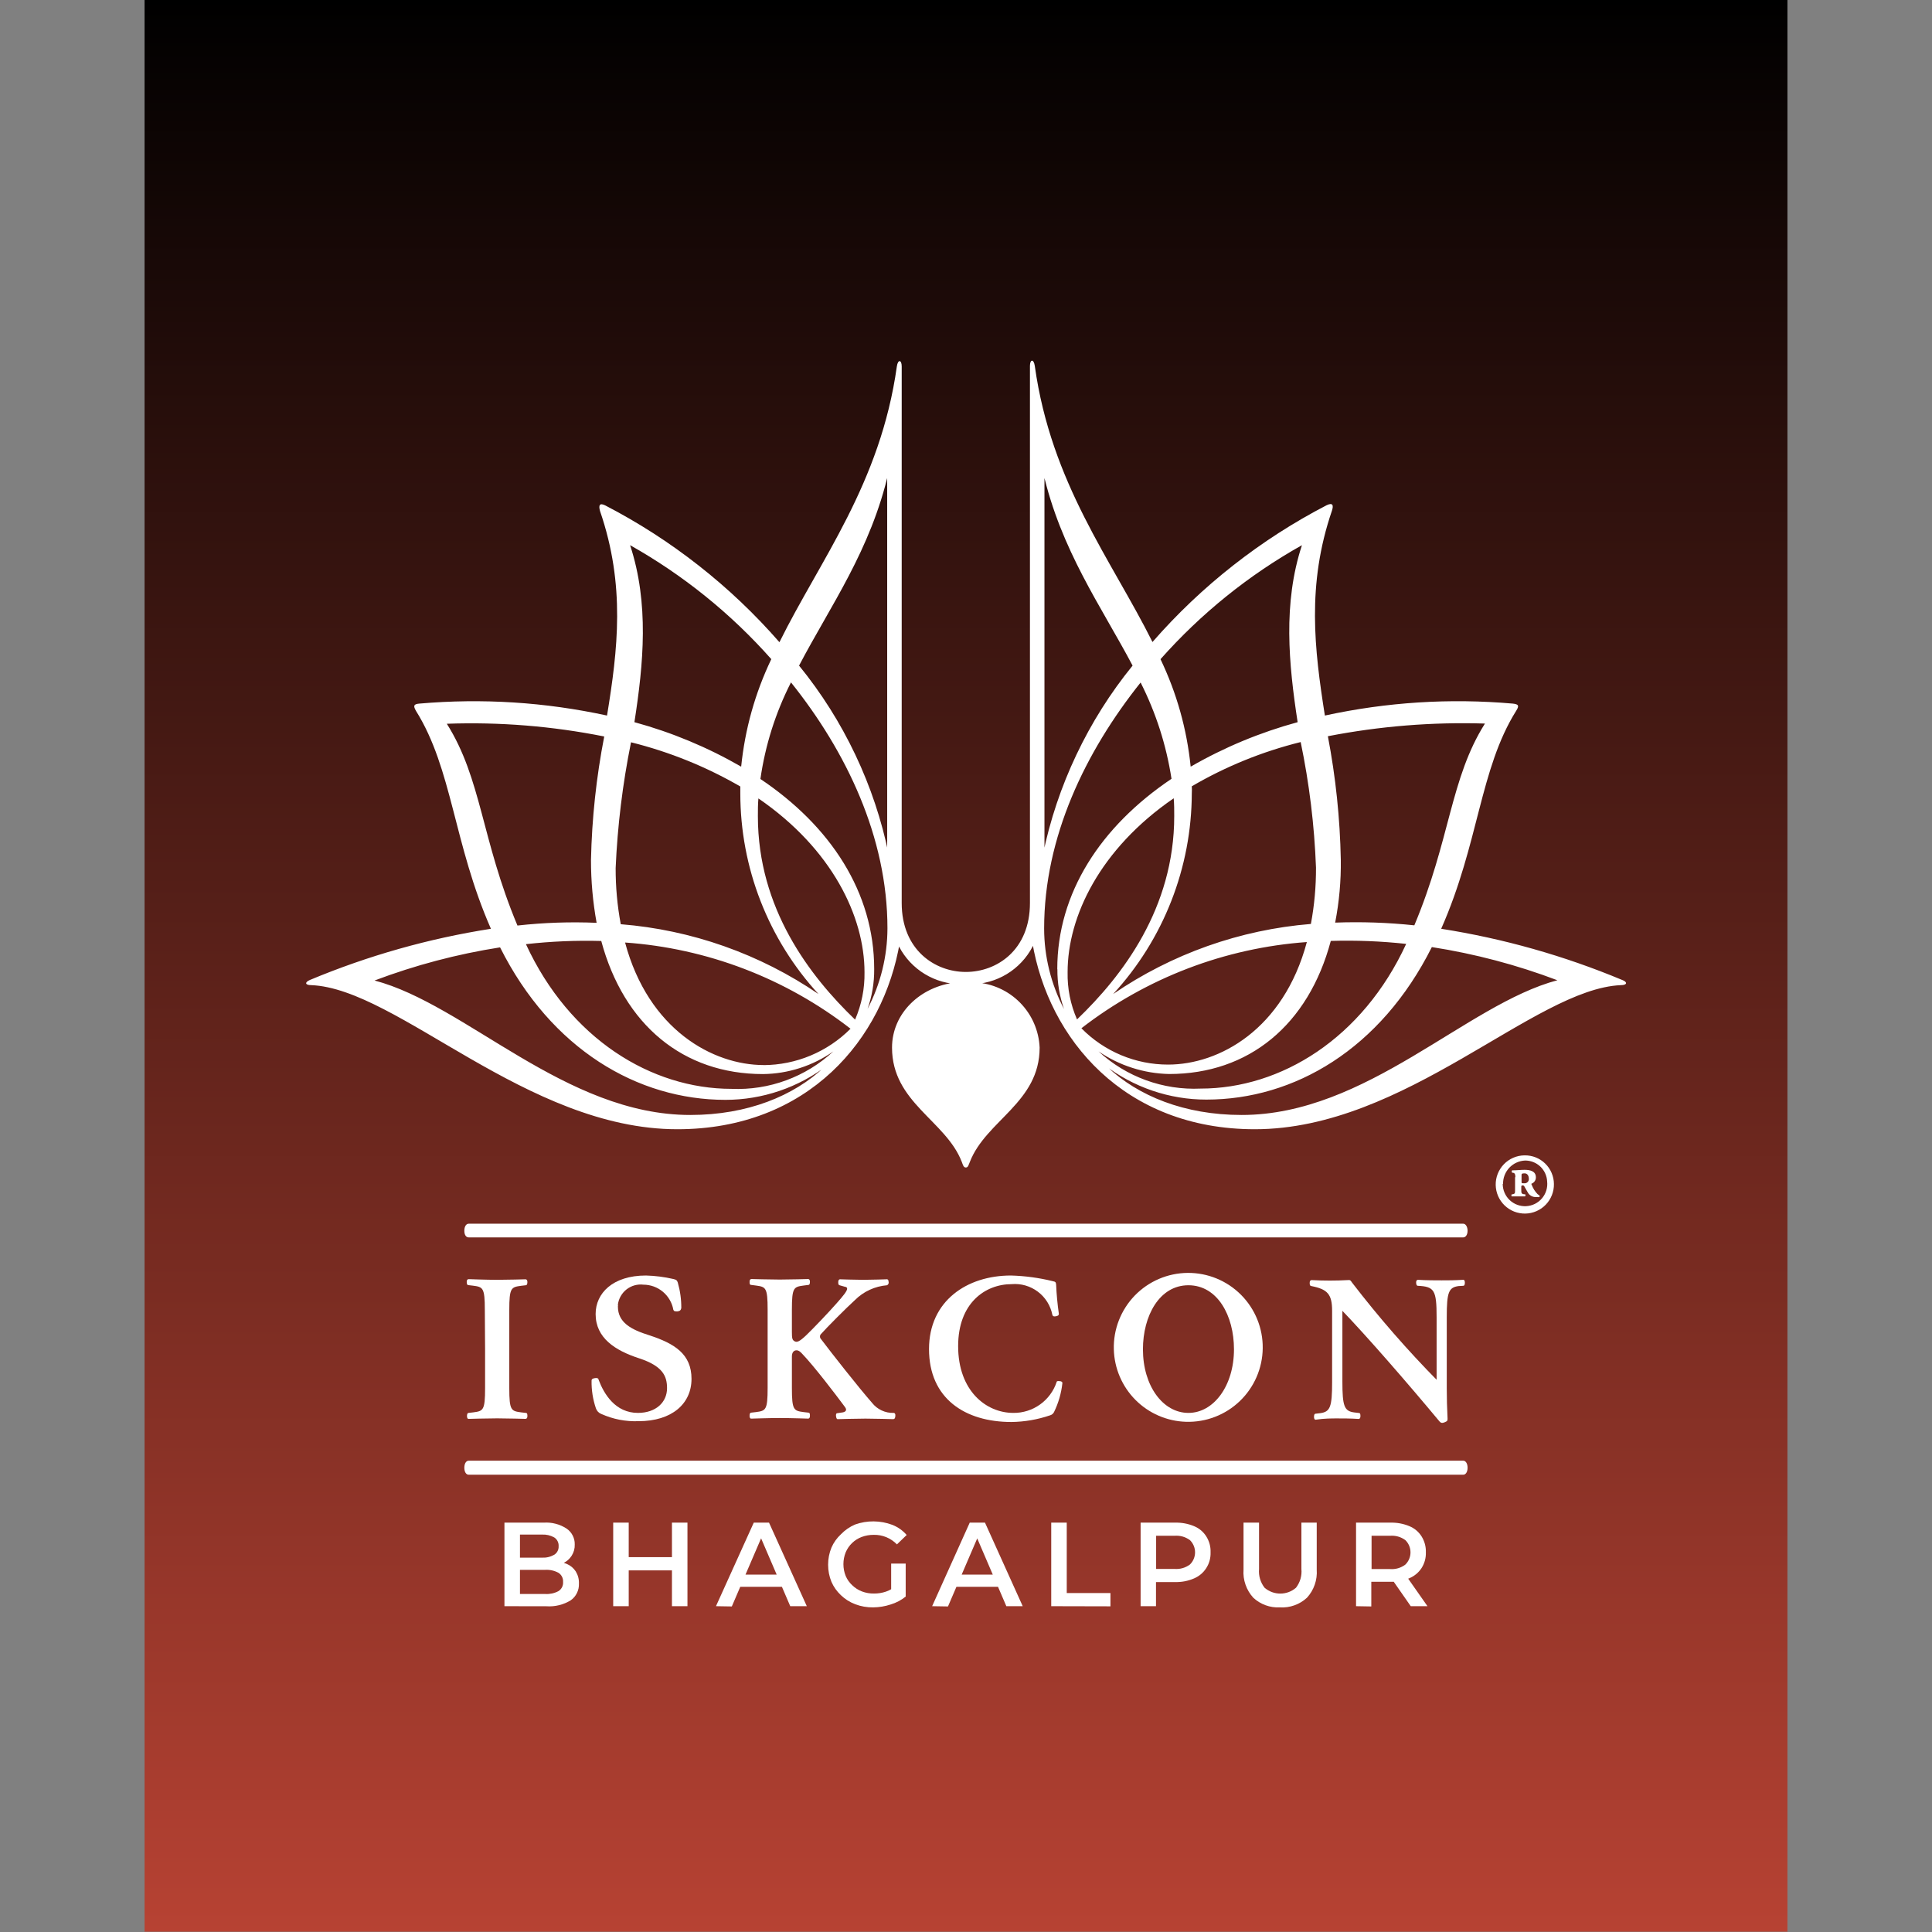 <svg xmlns="http://www.w3.org/2000/svg" xmlns:xlink="http://www.w3.org/1999/xlink" width="800" zoomAndPan="magnify" viewBox="0 0 600 600" height="800" preserveAspectRatio="xMidYMid meet" version="1.0"><rect x="0" y="0" width="600" height="600" fill="#808080" stroke="none"/><defs><clipPath id="f13213174b"><path d="M 44.895 0 L 555.105 0 L 555.105 599.898 L 44.895 599.898 Z M 44.895 0 " clip-rule="nonzero"/></clipPath><linearGradient x1="128" gradientTransform="matrix(1.993, 0, 0, 1.993, 44.895, -0.005)" y1="0.003" x2="128" gradientUnits="userSpaceOnUse" y2="301.003" id="23801fb50d"><stop stop-opacity="1" stop-color="rgb(0%, 0%, 0%)" offset="0"/><stop stop-opacity="1" stop-color="rgb(0.279%, 0.101%, 0.078%)" offset="0.004"/><stop stop-opacity="1" stop-color="rgb(0.56%, 0.201%, 0.156%)" offset="0.008"/><stop stop-opacity="1" stop-color="rgb(0.841%, 0.302%, 0.233%)" offset="0.012"/><stop stop-opacity="1" stop-color="rgb(1.122%, 0.404%, 0.311%)" offset="0.016"/><stop stop-opacity="1" stop-color="rgb(1.402%, 0.505%, 0.389%)" offset="0.02"/><stop stop-opacity="1" stop-color="rgb(1.683%, 0.606%, 0.468%)" offset="0.023"/><stop stop-opacity="1" stop-color="rgb(1.962%, 0.706%, 0.546%)" offset="0.027"/><stop stop-opacity="1" stop-color="rgb(2.243%, 0.809%, 0.624%)" offset="0.031"/><stop stop-opacity="1" stop-color="rgb(2.524%, 0.909%, 0.702%)" offset="0.035"/><stop stop-opacity="1" stop-color="rgb(2.805%, 1.012%, 0.781%)" offset="0.039"/><stop stop-opacity="1" stop-color="rgb(3.084%, 1.112%, 0.859%)" offset="0.043"/><stop stop-opacity="1" stop-color="rgb(3.365%, 1.213%, 0.937%)" offset="0.047"/><stop stop-opacity="1" stop-color="rgb(3.645%, 1.314%, 1.015%)" offset="0.051"/><stop stop-opacity="1" stop-color="rgb(3.926%, 1.416%, 1.093%)" offset="0.055"/><stop stop-opacity="1" stop-color="rgb(4.205%, 1.517%, 1.17%)" offset="0.059"/><stop stop-opacity="1" stop-color="rgb(4.486%, 1.617%, 1.25%)" offset="0.062"/><stop stop-opacity="1" stop-color="rgb(4.767%, 1.718%, 1.328%)" offset="0.066"/><stop stop-opacity="1" stop-color="rgb(5.048%, 1.82%, 1.405%)" offset="0.07"/><stop stop-opacity="1" stop-color="rgb(5.327%, 1.921%, 1.483%)" offset="0.074"/><stop stop-opacity="1" stop-color="rgb(5.608%, 2.022%, 1.561%)" offset="0.078"/><stop stop-opacity="1" stop-color="rgb(5.888%, 2.122%, 1.639%)" offset="0.082"/><stop stop-opacity="1" stop-color="rgb(6.169%, 2.225%, 1.718%)" offset="0.086"/><stop stop-opacity="1" stop-color="rgb(6.45%, 2.325%, 1.796%)" offset="0.09"/><stop stop-opacity="1" stop-color="rgb(6.731%, 2.428%, 1.874%)" offset="0.094"/><stop stop-opacity="1" stop-color="rgb(7.01%, 2.528%, 1.952%)" offset="0.098"/><stop stop-opacity="1" stop-color="rgb(7.291%, 2.629%, 2.031%)" offset="0.102"/><stop stop-opacity="1" stop-color="rgb(7.571%, 2.73%, 2.109%)" offset="0.105"/><stop stop-opacity="1" stop-color="rgb(7.852%, 2.832%, 2.187%)" offset="0.109"/><stop stop-opacity="1" stop-color="rgb(8.131%, 2.933%, 2.264%)" offset="0.113"/><stop stop-opacity="1" stop-color="rgb(8.412%, 3.033%, 2.342%)" offset="0.117"/><stop stop-opacity="1" stop-color="rgb(8.693%, 3.134%, 2.42%)" offset="0.121"/><stop stop-opacity="1" stop-color="rgb(8.974%, 3.236%, 2.499%)" offset="0.125"/><stop stop-opacity="1" stop-color="rgb(9.253%, 3.337%, 2.577%)" offset="0.129"/><stop stop-opacity="1" stop-color="rgb(9.534%, 3.439%, 2.655%)" offset="0.133"/><stop stop-opacity="1" stop-color="rgb(9.814%, 3.54%, 2.733%)" offset="0.137"/><stop stop-opacity="1" stop-color="rgb(10.095%, 3.641%, 2.811%)" offset="0.141"/><stop stop-opacity="1" stop-color="rgb(10.374%, 3.741%, 2.888%)" offset="0.145"/><stop stop-opacity="1" stop-color="rgb(10.655%, 3.844%, 2.968%)" offset="0.148"/><stop stop-opacity="1" stop-color="rgb(10.936%, 3.944%, 3.046%)" offset="0.152"/><stop stop-opacity="1" stop-color="rgb(11.217%, 4.045%, 3.123%)" offset="0.156"/><stop stop-opacity="1" stop-color="rgb(11.497%, 4.146%, 3.201%)" offset="0.16"/><stop stop-opacity="1" stop-color="rgb(11.778%, 4.248%, 3.281%)" offset="0.164"/><stop stop-opacity="1" stop-color="rgb(12.057%, 4.349%, 3.358%)" offset="0.168"/><stop stop-opacity="1" stop-color="rgb(12.338%, 4.451%, 3.436%)" offset="0.172"/><stop stop-opacity="1" stop-color="rgb(12.619%, 4.552%, 3.514%)" offset="0.176"/><stop stop-opacity="1" stop-color="rgb(12.9%, 4.652%, 3.592%)" offset="0.18"/><stop stop-opacity="1" stop-color="rgb(13.179%, 4.753%, 3.67%)" offset="0.184"/><stop stop-opacity="1" stop-color="rgb(13.46%, 4.855%, 3.749%)" offset="0.188"/><stop stop-opacity="1" stop-color="rgb(13.741%, 4.956%, 3.827%)" offset="0.191"/><stop stop-opacity="1" stop-color="rgb(14.021%, 5.057%, 3.905%)" offset="0.195"/><stop stop-opacity="1" stop-color="rgb(14.301%, 5.157%, 3.983%)" offset="0.199"/><stop stop-opacity="1" stop-color="rgb(14.581%, 5.26%, 4.062%)" offset="0.203"/><stop stop-opacity="1" stop-color="rgb(14.862%, 5.36%, 4.14%)" offset="0.207"/><stop stop-opacity="1" stop-color="rgb(15.143%, 5.461%, 4.218%)" offset="0.211"/><stop stop-opacity="1" stop-color="rgb(15.422%, 5.562%, 4.295%)" offset="0.215"/><stop stop-opacity="1" stop-color="rgb(15.703%, 5.664%, 4.373%)" offset="0.219"/><stop stop-opacity="1" stop-color="rgb(15.984%, 5.765%, 4.451%)" offset="0.223"/><stop stop-opacity="1" stop-color="rgb(16.264%, 5.867%, 4.53%)" offset="0.227"/><stop stop-opacity="1" stop-color="rgb(16.544%, 5.968%, 4.608%)" offset="0.23"/><stop stop-opacity="1" stop-color="rgb(16.824%, 6.068%, 4.686%)" offset="0.234"/><stop stop-opacity="1" stop-color="rgb(17.105%, 6.169%, 4.764%)" offset="0.238"/><stop stop-opacity="1" stop-color="rgb(17.386%, 6.271%, 4.842%)" offset="0.242"/><stop stop-opacity="1" stop-color="rgb(17.667%, 6.372%, 4.919%)" offset="0.246"/><stop stop-opacity="1" stop-color="rgb(17.947%, 6.473%, 4.999%)" offset="0.25"/><stop stop-opacity="1" stop-color="rgb(18.227%, 6.573%, 5.077%)" offset="0.254"/><stop stop-opacity="1" stop-color="rgb(18.507%, 6.676%, 5.154%)" offset="0.258"/><stop stop-opacity="1" stop-color="rgb(18.788%, 6.776%, 5.232%)" offset="0.262"/><stop stop-opacity="1" stop-color="rgb(19.069%, 6.879%, 5.312%)" offset="0.266"/><stop stop-opacity="1" stop-color="rgb(19.348%, 6.979%, 5.389%)" offset="0.27"/><stop stop-opacity="1" stop-color="rgb(19.629%, 7.08%, 5.467%)" offset="0.273"/><stop stop-opacity="1" stop-color="rgb(19.91%, 7.181%, 5.545%)" offset="0.277"/><stop stop-opacity="1" stop-color="rgb(20.19%, 7.283%, 5.623%)" offset="0.281"/><stop stop-opacity="1" stop-color="rgb(20.47%, 7.384%, 5.701%)" offset="0.285"/><stop stop-opacity="1" stop-color="rgb(20.75%, 7.484%, 5.78%)" offset="0.289"/><stop stop-opacity="1" stop-color="rgb(21.031%, 7.585%, 5.858%)" offset="0.293"/><stop stop-opacity="1" stop-color="rgb(21.312%, 7.687%, 5.936%)" offset="0.297"/><stop stop-opacity="1" stop-color="rgb(21.591%, 7.788%, 6.013%)" offset="0.301"/><stop stop-opacity="1" stop-color="rgb(21.872%, 7.889%, 6.093%)" offset="0.305"/><stop stop-opacity="1" stop-color="rgb(22.153%, 7.99%, 6.171%)" offset="0.309"/><stop stop-opacity="1" stop-color="rgb(22.433%, 8.092%, 6.248%)" offset="0.312"/><stop stop-opacity="1" stop-color="rgb(22.714%, 8.192%, 6.326%)" offset="0.316"/><stop stop-opacity="1" stop-color="rgb(22.995%, 8.295%, 6.404%)" offset="0.32"/><stop stop-opacity="1" stop-color="rgb(23.274%, 8.395%, 6.482%)" offset="0.324"/><stop stop-opacity="1" stop-color="rgb(23.555%, 8.496%, 6.561%)" offset="0.328"/><stop stop-opacity="1" stop-color="rgb(23.836%, 8.597%, 6.639%)" offset="0.332"/><stop stop-opacity="1" stop-color="rgb(24.117%, 8.699%, 6.717%)" offset="0.336"/><stop stop-opacity="1" stop-color="rgb(24.396%, 8.8%, 6.795%)" offset="0.34"/><stop stop-opacity="1" stop-color="rgb(24.677%, 8.9%, 6.873%)" offset="0.344"/><stop stop-opacity="1" stop-color="rgb(24.957%, 9.001%, 6.95%)" offset="0.348"/><stop stop-opacity="1" stop-color="rgb(25.238%, 9.103%, 7.03%)" offset="0.352"/><stop stop-opacity="1" stop-color="rgb(25.517%, 9.204%, 7.108%)" offset="0.355"/><stop stop-opacity="1" stop-color="rgb(25.798%, 9.306%, 7.185%)" offset="0.359"/><stop stop-opacity="1" stop-color="rgb(26.079%, 9.407%, 7.263%)" offset="0.363"/><stop stop-opacity="1" stop-color="rgb(26.36%, 9.508%, 7.343%)" offset="0.367"/><stop stop-opacity="1" stop-color="rgb(26.639%, 9.608%, 7.42%)" offset="0.371"/><stop stop-opacity="1" stop-color="rgb(26.92%, 9.711%, 7.498%)" offset="0.375"/><stop stop-opacity="1" stop-color="rgb(27.2%, 9.811%, 7.576%)" offset="0.379"/><stop stop-opacity="1" stop-color="rgb(27.481%, 9.912%, 7.654%)" offset="0.383"/><stop stop-opacity="1" stop-color="rgb(27.762%, 10.013%, 7.732%)" offset="0.387"/><stop stop-opacity="1" stop-color="rgb(28.043%, 10.115%, 7.811%)" offset="0.391"/><stop stop-opacity="1" stop-color="rgb(28.322%, 10.216%, 7.889%)" offset="0.395"/><stop stop-opacity="1" stop-color="rgb(28.603%, 10.316%, 7.967%)" offset="0.398"/><stop stop-opacity="1" stop-color="rgb(28.883%, 10.417%, 8.044%)" offset="0.402"/><stop stop-opacity="1" stop-color="rgb(29.164%, 10.519%, 8.122%)" offset="0.406"/><stop stop-opacity="1" stop-color="rgb(29.443%, 10.62%, 8.2%)" offset="0.41"/><stop stop-opacity="1" stop-color="rgb(29.724%, 10.722%, 8.279%)" offset="0.414"/><stop stop-opacity="1" stop-color="rgb(30.005%, 10.823%, 8.357%)" offset="0.418"/><stop stop-opacity="1" stop-color="rgb(30.286%, 10.924%, 8.435%)" offset="0.422"/><stop stop-opacity="1" stop-color="rgb(30.565%, 11.024%, 8.513%)" offset="0.426"/><stop stop-opacity="1" stop-color="rgb(30.846%, 11.127%, 8.592%)" offset="0.43"/><stop stop-opacity="1" stop-color="rgb(31.126%, 11.227%, 8.67%)" offset="0.434"/><stop stop-opacity="1" stop-color="rgb(31.407%, 11.328%, 8.748%)" offset="0.438"/><stop stop-opacity="1" stop-color="rgb(31.686%, 11.429%, 8.826%)" offset="0.441"/><stop stop-opacity="1" stop-color="rgb(31.967%, 11.531%, 8.904%)" offset="0.445"/><stop stop-opacity="1" stop-color="rgb(32.248%, 11.632%, 8.981%)" offset="0.449"/><stop stop-opacity="1" stop-color="rgb(32.529%, 11.734%, 9.061%)" offset="0.453"/><stop stop-opacity="1" stop-color="rgb(32.808%, 11.835%, 9.138%)" offset="0.457"/><stop stop-opacity="1" stop-color="rgb(33.089%, 11.935%, 9.216%)" offset="0.461"/><stop stop-opacity="1" stop-color="rgb(33.369%, 12.036%, 9.294%)" offset="0.465"/><stop stop-opacity="1" stop-color="rgb(33.65%, 12.138%, 9.373%)" offset="0.469"/><stop stop-opacity="1" stop-color="rgb(33.931%, 12.239%, 9.451%)" offset="0.473"/><stop stop-opacity="1" stop-color="rgb(34.212%, 12.34%, 9.529%)" offset="0.477"/><stop stop-opacity="1" stop-color="rgb(34.491%, 12.44%, 9.607%)" offset="0.48"/><stop stop-opacity="1" stop-color="rgb(34.772%, 12.543%, 9.685%)" offset="0.484"/><stop stop-opacity="1" stop-color="rgb(35.052%, 12.643%, 9.763%)" offset="0.488"/><stop stop-opacity="1" stop-color="rgb(35.333%, 12.746%, 9.842%)" offset="0.492"/><stop stop-opacity="1" stop-color="rgb(35.612%, 12.846%, 9.92%)" offset="0.496"/><stop stop-opacity="1" stop-color="rgb(35.893%, 12.947%, 9.998%)" offset="0.5"/><stop stop-opacity="1" stop-color="rgb(36.174%, 13.048%, 10.075%)" offset="0.504"/><stop stop-opacity="1" stop-color="rgb(36.455%, 13.15%, 10.153%)" offset="0.508"/><stop stop-opacity="1" stop-color="rgb(36.734%, 13.251%, 10.231%)" offset="0.512"/><stop stop-opacity="1" stop-color="rgb(37.015%, 13.351%, 10.31%)" offset="0.516"/><stop stop-opacity="1" stop-color="rgb(37.296%, 13.452%, 10.388%)" offset="0.52"/><stop stop-opacity="1" stop-color="rgb(37.576%, 13.554%, 10.466%)" offset="0.523"/><stop stop-opacity="1" stop-color="rgb(37.856%, 13.655%, 10.544%)" offset="0.527"/><stop stop-opacity="1" stop-color="rgb(38.136%, 13.756%, 10.623%)" offset="0.531"/><stop stop-opacity="1" stop-color="rgb(38.417%, 13.857%, 10.701%)" offset="0.535"/><stop stop-opacity="1" stop-color="rgb(38.698%, 13.959%, 10.779%)" offset="0.539"/><stop stop-opacity="1" stop-color="rgb(38.979%, 14.059%, 10.857%)" offset="0.543"/><stop stop-opacity="1" stop-color="rgb(39.259%, 14.162%, 10.934%)" offset="0.547"/><stop stop-opacity="1" stop-color="rgb(39.539%, 14.262%, 11.012%)" offset="0.551"/><stop stop-opacity="1" stop-color="rgb(39.819%, 14.363%, 11.092%)" offset="0.555"/><stop stop-opacity="1" stop-color="rgb(40.1%, 14.464%, 11.169%)" offset="0.559"/><stop stop-opacity="1" stop-color="rgb(40.381%, 14.566%, 11.247%)" offset="0.562"/><stop stop-opacity="1" stop-color="rgb(40.66%, 14.667%, 11.325%)" offset="0.566"/><stop stop-opacity="1" stop-color="rgb(40.941%, 14.767%, 11.404%)" offset="0.57"/><stop stop-opacity="1" stop-color="rgb(41.222%, 14.868%, 11.482%)" offset="0.574"/><stop stop-opacity="1" stop-color="rgb(41.502%, 14.97%, 11.56%)" offset="0.578"/><stop stop-opacity="1" stop-color="rgb(41.782%, 15.071%, 11.638%)" offset="0.582"/><stop stop-opacity="1" stop-color="rgb(42.062%, 15.173%, 11.716%)" offset="0.586"/><stop stop-opacity="1" stop-color="rgb(42.343%, 15.274%, 11.794%)" offset="0.59"/><stop stop-opacity="1" stop-color="rgb(42.624%, 15.375%, 11.873%)" offset="0.594"/><stop stop-opacity="1" stop-color="rgb(42.903%, 15.475%, 11.951%)" offset="0.598"/><stop stop-opacity="1" stop-color="rgb(43.184%, 15.578%, 12.029%)" offset="0.602"/><stop stop-opacity="1" stop-color="rgb(43.465%, 15.678%, 12.106%)" offset="0.605"/><stop stop-opacity="1" stop-color="rgb(43.745%, 15.779%, 12.184%)" offset="0.609"/><stop stop-opacity="1" stop-color="rgb(44.026%, 15.88%, 12.262%)" offset="0.613"/><stop stop-opacity="1" stop-color="rgb(44.307%, 15.982%, 12.341%)" offset="0.617"/><stop stop-opacity="1" stop-color="rgb(44.586%, 16.083%, 12.419%)" offset="0.621"/><stop stop-opacity="1" stop-color="rgb(44.867%, 16.183%, 12.497%)" offset="0.625"/><stop stop-opacity="1" stop-color="rgb(45.148%, 16.284%, 12.575%)" offset="0.629"/><stop stop-opacity="1" stop-color="rgb(45.428%, 16.386%, 12.654%)" offset="0.633"/><stop stop-opacity="1" stop-color="rgb(45.708%, 16.487%, 12.732%)" offset="0.637"/><stop stop-opacity="1" stop-color="rgb(45.988%, 16.589%, 12.81%)" offset="0.641"/><stop stop-opacity="1" stop-color="rgb(46.269%, 16.69%, 12.888%)" offset="0.645"/><stop stop-opacity="1" stop-color="rgb(46.55%, 16.791%, 12.965%)" offset="0.648"/><stop stop-opacity="1" stop-color="rgb(46.829%, 16.891%, 13.043%)" offset="0.652"/><stop stop-opacity="1" stop-color="rgb(47.11%, 16.994%, 13.123%)" offset="0.656"/><stop stop-opacity="1" stop-color="rgb(47.391%, 17.094%, 13.2%)" offset="0.66"/><stop stop-opacity="1" stop-color="rgb(47.672%, 17.195%, 13.278%)" offset="0.664"/><stop stop-opacity="1" stop-color="rgb(47.951%, 17.296%, 13.356%)" offset="0.668"/><stop stop-opacity="1" stop-color="rgb(48.232%, 17.398%, 13.434%)" offset="0.672"/><stop stop-opacity="1" stop-color="rgb(48.512%, 17.499%, 13.512%)" offset="0.676"/><stop stop-opacity="1" stop-color="rgb(48.793%, 17.601%, 13.591%)" offset="0.68"/><stop stop-opacity="1" stop-color="rgb(49.074%, 17.702%, 13.669%)" offset="0.684"/><stop stop-opacity="1" stop-color="rgb(49.355%, 17.802%, 13.747%)" offset="0.688"/><stop stop-opacity="1" stop-color="rgb(49.634%, 17.903%, 13.824%)" offset="0.691"/><stop stop-opacity="1" stop-color="rgb(49.915%, 18.005%, 13.904%)" offset="0.695"/><stop stop-opacity="1" stop-color="rgb(50.195%, 18.106%, 13.982%)" offset="0.699"/><stop stop-opacity="1" stop-color="rgb(50.476%, 18.207%, 14.059%)" offset="0.703"/><stop stop-opacity="1" stop-color="rgb(50.755%, 18.307%, 14.137%)" offset="0.707"/><stop stop-opacity="1" stop-color="rgb(51.036%, 18.41%, 14.215%)" offset="0.711"/><stop stop-opacity="1" stop-color="rgb(51.317%, 18.51%, 14.293%)" offset="0.715"/><stop stop-opacity="1" stop-color="rgb(51.598%, 18.611%, 14.372%)" offset="0.719"/><stop stop-opacity="1" stop-color="rgb(51.877%, 18.712%, 14.45%)" offset="0.723"/><stop stop-opacity="1" stop-color="rgb(52.158%, 18.814%, 14.528%)" offset="0.727"/><stop stop-opacity="1" stop-color="rgb(52.438%, 18.915%, 14.606%)" offset="0.73"/><stop stop-opacity="1" stop-color="rgb(52.719%, 19.017%, 14.685%)" offset="0.734"/><stop stop-opacity="1" stop-color="rgb(52.998%, 19.118%, 14.763%)" offset="0.738"/><stop stop-opacity="1" stop-color="rgb(53.279%, 19.218%, 14.841%)" offset="0.742"/><stop stop-opacity="1" stop-color="rgb(53.56%, 19.319%, 14.919%)" offset="0.746"/><stop stop-opacity="1" stop-color="rgb(53.841%, 19.421%, 14.996%)" offset="0.75"/><stop stop-opacity="1" stop-color="rgb(54.12%, 19.522%, 15.074%)" offset="0.754"/><stop stop-opacity="1" stop-color="rgb(54.401%, 19.623%, 15.154%)" offset="0.758"/><stop stop-opacity="1" stop-color="rgb(54.681%, 19.724%, 15.231%)" offset="0.762"/><stop stop-opacity="1" stop-color="rgb(54.962%, 19.826%, 15.309%)" offset="0.766"/><stop stop-opacity="1" stop-color="rgb(55.243%, 19.926%, 15.387%)" offset="0.77"/><stop stop-opacity="1" stop-color="rgb(55.524%, 20.029%, 15.465%)" offset="0.773"/><stop stop-opacity="1" stop-color="rgb(55.803%, 20.129%, 15.543%)" offset="0.777"/><stop stop-opacity="1" stop-color="rgb(56.084%, 20.23%, 15.622%)" offset="0.781"/><stop stop-opacity="1" stop-color="rgb(56.364%, 20.331%, 15.7%)" offset="0.785"/><stop stop-opacity="1" stop-color="rgb(56.645%, 20.433%, 15.778%)" offset="0.789"/><stop stop-opacity="1" stop-color="rgb(56.924%, 20.534%, 15.855%)" offset="0.793"/><stop stop-opacity="1" stop-color="rgb(57.205%, 20.634%, 15.935%)" offset="0.797"/><stop stop-opacity="1" stop-color="rgb(57.486%, 20.735%, 16.013%)" offset="0.801"/><stop stop-opacity="1" stop-color="rgb(57.767%, 20.837%, 16.09%)" offset="0.805"/><stop stop-opacity="1" stop-color="rgb(58.046%, 20.938%, 16.168%)" offset="0.809"/><stop stop-opacity="1" stop-color="rgb(58.327%, 21.039%, 16.246%)" offset="0.812"/><stop stop-opacity="1" stop-color="rgb(58.607%, 21.14%, 16.324%)" offset="0.816"/><stop stop-opacity="1" stop-color="rgb(58.888%, 21.242%, 16.403%)" offset="0.82"/><stop stop-opacity="1" stop-color="rgb(59.167%, 21.342%, 16.481%)" offset="0.824"/><stop stop-opacity="1" stop-color="rgb(59.448%, 21.445%, 16.559%)" offset="0.828"/><stop stop-opacity="1" stop-color="rgb(59.729%, 21.545%, 16.637%)" offset="0.832"/><stop stop-opacity="1" stop-color="rgb(60.01%, 21.646%, 16.716%)" offset="0.836"/><stop stop-opacity="1" stop-color="rgb(60.291%, 21.747%, 16.794%)" offset="0.84"/><stop stop-opacity="1" stop-color="rgb(60.571%, 21.849%, 16.872%)" offset="0.844"/><stop stop-opacity="1" stop-color="rgb(60.851%, 21.95%, 16.949%)" offset="0.848"/><stop stop-opacity="1" stop-color="rgb(61.131%, 22.05%, 17.027%)" offset="0.852"/><stop stop-opacity="1" stop-color="rgb(61.412%, 22.151%, 17.105%)" offset="0.855"/><stop stop-opacity="1" stop-color="rgb(61.693%, 22.253%, 17.184%)" offset="0.859"/><stop stop-opacity="1" stop-color="rgb(61.972%, 22.354%, 17.262%)" offset="0.863"/><stop stop-opacity="1" stop-color="rgb(62.253%, 22.456%, 17.34%)" offset="0.867"/><stop stop-opacity="1" stop-color="rgb(62.534%, 22.557%, 17.418%)" offset="0.871"/><stop stop-opacity="1" stop-color="rgb(62.814%, 22.658%, 17.496%)" offset="0.875"/><stop stop-opacity="1" stop-color="rgb(63.094%, 22.758%, 17.574%)" offset="0.879"/><stop stop-opacity="1" stop-color="rgb(63.374%, 22.861%, 17.653%)" offset="0.883"/><stop stop-opacity="1" stop-color="rgb(63.655%, 22.961%, 17.731%)" offset="0.887"/><stop stop-opacity="1" stop-color="rgb(63.936%, 23.062%, 17.809%)" offset="0.891"/><stop stop-opacity="1" stop-color="rgb(64.215%, 23.163%, 17.886%)" offset="0.895"/><stop stop-opacity="1" stop-color="rgb(64.496%, 23.265%, 17.966%)" offset="0.898"/><stop stop-opacity="1" stop-color="rgb(64.777%, 23.366%, 18.044%)" offset="0.902"/><stop stop-opacity="1" stop-color="rgb(65.057%, 23.468%, 18.121%)" offset="0.906"/><stop stop-opacity="1" stop-color="rgb(65.338%, 23.569%, 18.199%)" offset="0.91"/><stop stop-opacity="1" stop-color="rgb(65.619%, 23.669%, 18.277%)" offset="0.914"/><stop stop-opacity="1" stop-color="rgb(65.898%, 23.77%, 18.355%)" offset="0.918"/><stop stop-opacity="1" stop-color="rgb(66.179%, 23.872%, 18.434%)" offset="0.922"/><stop stop-opacity="1" stop-color="rgb(66.46%, 23.973%, 18.512%)" offset="0.926"/><stop stop-opacity="1" stop-color="rgb(66.74%, 24.074%, 18.59%)" offset="0.93"/><stop stop-opacity="1" stop-color="rgb(67.02%, 24.174%, 18.668%)" offset="0.934"/><stop stop-opacity="1" stop-color="rgb(67.3%, 24.277%, 18.745%)" offset="0.938"/><stop stop-opacity="1" stop-color="rgb(67.581%, 24.377%, 18.823%)" offset="0.941"/><stop stop-opacity="1" stop-color="rgb(67.862%, 24.478%, 18.903%)" offset="0.945"/><stop stop-opacity="1" stop-color="rgb(68.141%, 24.579%, 18.98%)" offset="0.949"/><stop stop-opacity="1" stop-color="rgb(68.422%, 24.681%, 19.058%)" offset="0.953"/><stop stop-opacity="1" stop-color="rgb(68.703%, 24.782%, 19.136%)" offset="0.957"/><stop stop-opacity="1" stop-color="rgb(68.983%, 24.884%, 19.215%)" offset="0.961"/><stop stop-opacity="1" stop-color="rgb(69.263%, 24.985%, 19.293%)" offset="0.965"/><stop stop-opacity="1" stop-color="rgb(69.543%, 25.085%, 19.371%)" offset="0.969"/><stop stop-opacity="1" stop-color="rgb(69.824%, 25.186%, 19.449%)" offset="0.973"/><stop stop-opacity="1" stop-color="rgb(70.105%, 25.288%, 19.527%)" offset="0.977"/><stop stop-opacity="1" stop-color="rgb(70.386%, 25.389%, 19.604%)" offset="0.98"/><stop stop-opacity="1" stop-color="rgb(70.667%, 25.49%, 19.684%)" offset="0.984"/><stop stop-opacity="1" stop-color="rgb(70.946%, 25.591%, 19.762%)" offset="0.988"/><stop stop-opacity="1" stop-color="rgb(71.227%, 25.693%, 19.839%)" offset="0.992"/><stop stop-opacity="1" stop-color="rgb(71.507%, 25.793%, 19.917%)" offset="0.996"/><stop stop-opacity="1" stop-color="rgb(71.788%, 25.896%, 19.997%)" offset="1"/></linearGradient></defs><g clip-path="url(#f13213174b)"><path fill="url(#23801fb50d)" d="M 44.895 0 L 44.895 599.898 L 555.105 599.898 L 555.105 0 Z M 44.895 0 " fill-rule="nonzero"/></g><path fill="#ffffff" d="M 461.164 224.707 C 450.355 241.863 450.457 260.602 439.234 287.371 C 431.059 286.504 422.863 286.223 414.648 286.527 C 415.898 280.086 416.484 273.586 416.398 267.027 C 416.152 254.117 414.812 241.324 412.383 228.641 C 428.496 225.512 444.758 224.199 461.164 224.707 Z M 408.695 269.457 C 408.715 275.336 408.188 281.16 407.109 286.941 C 401.629 287.383 396.199 288.184 390.824 289.332 C 385.445 290.484 380.168 291.977 374.984 293.812 C 369.801 295.652 364.762 297.816 359.859 300.309 C 354.957 302.801 350.238 305.602 345.703 308.707 C 349.578 304.492 353.035 299.957 356.066 295.105 C 359.102 290.25 361.664 285.156 363.75 279.828 C 365.84 274.496 367.418 269.02 368.492 263.395 C 369.562 257.77 370.105 252.098 370.125 246.371 C 370.168 245.645 370.168 244.918 370.125 244.188 C 380.738 237.992 392.012 233.414 403.938 230.453 C 406.613 243.32 408.199 256.324 408.695 269.457 Z M 335.84 319.332 C 340.859 315.445 346.137 311.949 351.672 308.84 C 357.207 305.73 362.938 303.039 368.867 300.773 C 374.797 298.504 380.863 296.684 387.059 295.309 C 393.258 293.934 399.523 293.016 405.855 292.562 C 398.586 319.742 378.59 330.617 362.773 330.617 C 360.266 330.621 357.785 330.375 355.324 329.883 C 352.867 329.387 350.48 328.656 348.168 327.688 C 345.855 326.719 343.664 325.531 341.586 324.125 C 339.512 322.719 337.594 321.121 335.84 319.332 Z M 364.668 253.438 C 364.668 282.059 348.605 303.043 334.48 316.594 C 332.426 311.898 331.453 306.992 331.555 301.871 C 331.555 284.652 341.582 263.648 364.504 247.918 C 364.668 249.75 364.668 251.602 364.668 253.434 Z M 328.383 301.004 C 328.348 305.242 329.035 309.363 330.441 313.359 C 328.422 309.5 326.891 305.453 325.844 301.223 C 324.801 296.992 324.273 292.699 324.266 288.34 C 324.266 259.984 337.074 233.461 354.227 211.961 C 359.004 221.422 362.203 231.391 363.824 241.863 C 341.809 256.668 328.344 277.324 328.344 301.004 Z M 341.172 326.52 C 344.406 328.727 347.887 330.43 351.617 331.625 C 355.344 332.82 359.168 333.461 363.082 333.543 C 387.793 333.543 406.328 318.324 413.289 292.211 C 421.113 291.977 428.918 292.285 436.703 293.137 C 423.152 322.504 397.801 338.07 372.863 338.07 C 369.973 338.203 367.098 338.047 364.234 337.609 C 361.375 337.168 358.582 336.453 355.863 335.461 C 353.145 334.469 350.547 333.223 348.074 331.719 C 345.602 330.211 343.301 328.48 341.172 326.52 Z M 404.328 169.316 C 398.398 187.395 400.211 206.133 402.992 224.277 C 391.328 227.457 380.254 232.062 369.773 238.094 C 368.582 226.426 365.461 215.297 360.406 204.715 C 366.688 197.629 373.512 191.113 380.883 185.172 C 388.258 179.23 396.07 173.945 404.328 169.316 Z M 323.875 146.395 C 329.477 170.898 342.016 188.32 351.734 206.711 C 344.809 215.246 338.988 224.48 334.277 234.414 C 329.566 244.348 326.098 254.695 323.875 265.461 L 324.367 265.461 L 324.367 146.395 Z M 342.941 330.699 C 345.199 332.438 347.582 333.98 350.094 335.328 C 352.605 336.672 355.207 337.805 357.906 338.723 C 360.602 339.641 363.355 340.332 366.168 340.797 C 368.977 341.262 371.809 341.492 374.656 341.488 C 401.922 341.488 428.773 325.84 444.672 294.125 C 458.02 296.211 471.016 299.641 483.652 304.422 C 455.297 311.961 424.43 346.266 385.609 346.266 C 367.797 346.266 353.402 340.316 343.953 331.379 Z M 320.578 292.543 C 325.605 322.668 349.121 350.695 389.688 350.695 C 436.535 350.695 476.445 307.102 503.379 305.945 C 505.441 305.945 505.441 304.938 503.793 304.34 C 485.691 296.789 466.949 291.488 447.574 288.441 C 459.293 261.941 459.539 238.836 470.844 220.777 C 471.852 219.191 471.668 218.715 469.836 218.512 C 450.188 216.801 430.727 218.035 411.453 222.219 C 408.203 201.625 405.77 181.648 413.637 158.625 C 414.215 156.875 413.887 156.031 412.051 156.875 C 401.777 162.199 392.086 168.434 382.984 175.582 C 373.879 182.727 365.523 190.66 357.914 199.379 C 345.125 173.781 326.469 150.184 321.363 113.633 C 321.031 111.367 319.859 111.574 319.859 113.633 L 319.859 280.434 C 319.859 295.074 309.562 301.848 299.945 301.848 C 290.328 301.848 280.031 294.992 280.031 280.434 L 280.031 113.777 C 280.031 111.715 278.859 111.512 278.527 113.777 C 273.422 150.246 254.684 173.926 242.059 199.441 C 234.453 190.719 226.098 182.785 216.992 175.641 C 207.891 168.492 198.199 162.258 187.922 156.938 C 186.172 156.094 185.863 156.938 186.336 158.688 C 194.285 181.793 191.855 201.789 188.52 222.219 C 169.266 218.043 149.828 216.809 130.199 218.512 C 128.449 218.676 128.285 219.191 129.191 220.777 C 140.496 238.836 140.824 261.961 152.461 288.441 C 133.082 291.477 114.34 296.777 96.242 304.34 C 94.637 305.02 94.637 305.945 96.656 305.945 C 123.426 307.02 163.5 350.695 210.348 350.695 C 250.996 350.695 274.43 322.668 279.457 292.543 L 278.613 292.727 C 279.008 293.625 279.465 294.492 279.98 295.328 C 280.496 296.164 281.066 296.961 281.688 297.719 C 282.312 298.477 282.984 299.191 283.703 299.855 C 284.426 300.523 285.188 301.141 285.988 301.707 C 286.793 302.27 287.629 302.777 288.504 303.227 C 289.375 303.68 290.273 304.066 291.199 304.398 C 292.125 304.727 293.066 304.992 294.027 305.191 C 294.988 305.391 295.961 305.527 296.938 305.598 L 296.938 305.102 C 285.902 306.277 277.027 314.637 277.027 325.344 C 277.027 342.418 293.746 347.996 298.688 360.828 C 299.02 361.648 299.184 362.578 299.945 362.578 C 300.707 362.578 300.789 361.734 301.203 360.828 C 306.227 347.934 322.867 342.418 322.867 325.344 C 322.809 324.047 322.637 322.762 322.344 321.496 C 322.051 320.23 321.645 319 321.129 317.809 C 320.609 316.613 319.988 315.48 319.258 314.402 C 318.531 313.324 317.711 312.32 316.801 311.395 C 315.891 310.469 314.898 309.633 313.836 308.887 C 312.77 308.141 311.645 307.5 310.461 306.965 C 309.277 306.426 308.055 306 306.793 305.688 C 305.531 305.375 304.25 305.18 302.953 305.102 L 302.953 305.598 C 303.93 305.527 304.902 305.391 305.863 305.191 C 306.824 304.992 307.766 304.727 308.691 304.398 C 309.617 304.066 310.516 303.68 311.387 303.227 C 312.262 302.777 313.098 302.27 313.902 301.707 C 314.707 301.141 315.469 300.523 316.188 299.855 C 316.906 299.191 317.578 298.477 318.203 297.719 C 318.824 296.961 319.395 296.164 319.91 295.328 C 320.426 294.492 320.883 293.625 321.281 292.727 Z M 187.652 228.703 C 185.188 241.383 183.812 254.176 183.535 267.09 C 183.531 273.641 184.113 280.141 185.285 286.59 C 177.066 286.242 168.871 286.523 160.699 287.434 C 149.477 260.664 149.578 241.926 138.766 224.77 C 155.18 224.184 171.441 225.496 187.551 228.703 Z M 196.016 230.535 C 207.957 233.52 219.254 238.09 229.91 244.25 C 229.91 245.012 229.91 245.672 229.91 246.434 C 229.914 252.148 230.445 257.816 231.5 263.434 C 232.559 269.051 234.125 274.523 236.203 279.848 C 238.281 285.176 240.828 290.262 243.852 295.113 C 246.875 299.965 250.32 304.496 254.188 308.707 C 249.648 305.605 244.93 302.816 240.027 300.328 C 235.125 297.844 230.082 295.688 224.898 293.855 C 219.719 292.027 214.438 290.539 209.062 289.395 C 203.688 288.25 198.262 287.461 192.781 287.023 C 191.707 281.258 191.18 275.445 191.195 269.582 C 191.77 256.465 193.355 243.469 195.953 230.598 Z M 237.199 330.762 C 221.383 330.762 201.391 319.805 194.121 292.707 C 200.453 293.152 206.719 294.059 212.922 295.434 C 219.121 296.805 225.184 298.621 231.117 300.891 C 237.047 303.156 242.777 305.848 248.312 308.965 C 253.844 312.078 259.121 315.582 264.137 319.477 C 262.363 321.258 260.434 322.848 258.352 324.25 C 256.266 325.652 254.062 326.836 251.746 327.809 C 249.43 328.777 247.039 329.512 244.578 330.012 C 242.117 330.512 239.629 330.77 237.117 330.781 Z M 235.531 247.957 C 258.453 263.691 268.48 284.695 268.48 301.93 C 268.559 307.047 267.582 311.957 265.555 316.656 C 251.43 303.086 235.367 282.102 235.367 253.477 C 235.367 251.562 235.367 249.707 235.531 247.957 Z M 236.148 241.945 C 237.664 231.414 240.828 221.406 245.645 211.922 C 262.797 233.336 275.605 259.941 275.605 288.301 C 275.59 292.656 275.062 296.949 274.02 301.18 C 272.973 305.41 271.445 309.457 269.426 313.32 C 270.836 309.32 271.523 305.203 271.488 300.965 C 271.488 277.199 258.02 256.547 236.004 241.82 Z M 227.172 338.152 C 202.234 338.152 176.883 322.586 163.332 293.219 C 171.109 292.344 178.906 292.016 186.727 292.23 C 193.75 318.344 212.242 333.562 236.934 333.562 C 240.848 333.52 244.672 332.895 248.398 331.695 C 252.129 330.496 255.594 328.77 258.801 326.52 C 256.684 328.484 254.391 330.223 251.926 331.734 C 249.461 333.246 246.875 334.5 244.16 335.5 C 241.449 336.5 238.664 337.223 235.809 337.668 C 232.953 338.113 230.078 338.277 227.191 338.152 Z M 239.527 204.715 C 234.48 215.301 231.363 226.426 230.176 238.094 C 219.719 232.066 208.668 227.461 197.023 224.277 C 199.863 206.051 201.617 187.395 195.684 169.312 C 203.93 173.953 211.734 179.238 219.094 185.18 C 226.457 191.121 233.273 197.633 239.547 204.715 Z M 275.523 146.395 L 275.523 265.461 L 276.016 265.461 C 273.809 254.691 270.352 244.336 265.641 234.402 C 260.926 224.465 255.098 215.234 248.156 206.711 C 257.855 188.176 270.414 170.898 276.016 146.395 Z M 256.02 331.359 C 246.57 340.316 232.176 346.266 214.363 346.266 C 175.547 346.266 144.676 311.961 116.32 304.504 C 128.961 299.734 141.953 296.301 155.301 294.211 C 171.199 325.902 198.055 341.57 225.316 341.57 C 228.164 341.566 230.996 341.332 233.805 340.863 C 236.613 340.398 239.367 339.703 242.062 338.789 C 244.758 337.871 247.363 336.738 249.875 335.398 C 252.387 334.055 254.77 332.516 257.031 330.781 Z M 256.02 331.359 " fill-opacity="1" fill-rule="nonzero"/><path fill="#ffffff" d="M 210.367 407.262 C 209.625 407.262 209.297 407.262 209.109 406.75 C 209.012 406.207 208.871 405.68 208.68 405.164 C 208.488 404.648 208.258 404.152 207.98 403.68 C 207.707 403.203 207.391 402.758 207.035 402.336 C 206.684 401.914 206.297 401.531 205.875 401.176 C 205.453 400.824 205.008 400.512 204.531 400.234 C 204.055 399.961 203.559 399.73 203.043 399.539 C 202.527 399.352 202 399.207 201.457 399.113 C 200.918 399.016 200.375 398.965 199.824 398.965 C 199.359 398.91 198.898 398.898 198.434 398.934 C 197.969 398.973 197.512 399.051 197.062 399.176 C 196.613 399.301 196.184 399.469 195.766 399.68 C 195.348 399.891 194.957 400.137 194.59 400.422 C 194.223 400.711 193.887 401.027 193.582 401.383 C 193.277 401.734 193.008 402.113 192.777 402.516 C 192.547 402.922 192.355 403.344 192.207 403.785 C 192.059 404.227 191.957 404.68 191.895 405.141 C 191.945 405.34 191.945 405.539 191.895 405.738 C 191.895 410.742 196.016 412.926 201.617 414.676 C 209.562 417.27 214.754 420.547 214.754 428.227 C 214.754 435.906 208.719 441.363 198.281 441.363 C 194.262 441.504 190.418 440.754 186.746 439.121 C 185.918 438.785 185.355 438.195 185.059 437.348 C 184.113 434.559 183.668 431.688 183.719 428.742 C 183.719 428.227 184.234 428.062 184.812 427.98 C 185.387 427.898 185.82 427.98 185.902 428.492 C 187.57 432.922 191.094 438.789 198.113 438.789 C 203.633 438.789 207.156 435.535 207.156 431.109 C 207.156 427.34 205.816 424.23 198.445 421.82 C 191.07 419.414 184.977 415.543 184.977 408.086 C 184.977 401.66 190.25 396.121 200.629 396.121 C 203.504 396.203 206.348 396.566 209.152 397.215 C 210.16 397.461 210.242 397.645 210.492 398.305 C 211.234 400.902 211.602 403.551 211.582 406.254 C 211.438 406.914 211.129 407.18 210.367 407.262 Z M 210.367 407.262 " fill-opacity="1" fill-rule="nonzero"/><path fill="#ffffff" d="M 329.086 428.926 C 329.68 428.926 330.012 429.258 329.93 429.586 C 329.578 432.723 328.715 435.707 327.332 438.543 C 327.059 439.059 326.641 439.395 326.078 439.551 C 322.199 440.871 318.211 441.559 314.113 441.613 C 299.699 441.613 288.516 434.344 288.516 418.961 C 288.516 403.988 300.316 396.121 313.949 396.121 C 318.363 396.246 322.715 396.836 327.004 397.895 C 327.828 398.059 327.91 398.223 327.992 398.965 C 328.121 401.992 328.402 405.004 328.836 408.004 C 328.836 408.438 328.672 408.602 327.992 408.766 C 327.312 408.93 326.922 408.766 326.82 408.332 C 326.68 407.625 326.477 406.934 326.211 406.258 C 325.945 405.586 325.621 404.945 325.238 404.328 C 324.852 403.715 324.418 403.145 323.93 402.609 C 323.438 402.074 322.906 401.59 322.328 401.156 C 321.75 400.719 321.141 400.34 320.492 400.016 C 319.844 399.691 319.176 399.43 318.48 399.227 C 317.785 399.023 317.078 398.891 316.355 398.816 C 315.637 398.746 314.918 398.738 314.195 398.801 C 305.957 398.801 297.559 404.668 297.559 418.055 C 297.559 431.934 306.246 438.789 314.691 438.789 C 315.43 438.797 316.164 438.75 316.895 438.641 C 317.625 438.531 318.344 438.367 319.051 438.145 C 319.754 437.926 320.438 437.648 321.098 437.32 C 321.762 436.988 322.391 436.609 322.992 436.18 C 323.594 435.75 324.16 435.277 324.684 434.758 C 325.211 434.238 325.695 433.684 326.133 433.086 C 326.57 432.492 326.961 431.867 327.301 431.211 C 327.641 430.555 327.926 429.875 328.156 429.172 C 328.156 428.926 328.508 428.844 329.086 428.926 Z M 329.086 428.926 " fill-opacity="1" fill-rule="nonzero"/><path fill="#ffffff" d="M 345.91 419.043 C 345.887 418.277 345.906 417.512 345.961 416.746 C 346.02 415.98 346.113 415.223 346.242 414.469 C 346.375 413.711 346.543 412.965 346.75 412.227 C 346.953 411.488 347.195 410.762 347.477 410.047 C 347.754 409.332 348.066 408.637 348.414 407.953 C 348.762 407.27 349.141 406.605 349.555 405.961 C 349.969 405.312 350.414 404.691 350.887 404.09 C 351.363 403.488 351.867 402.91 352.398 402.359 C 352.934 401.809 353.492 401.285 354.074 400.793 C 354.66 400.297 355.27 399.832 355.898 399.395 C 356.531 398.961 357.184 398.559 357.852 398.188 C 358.523 397.816 359.211 397.48 359.914 397.18 C 360.621 396.879 361.34 396.609 362.07 396.379 C 362.801 396.148 363.539 395.957 364.289 395.801 C 365.039 395.641 365.797 395.523 366.559 395.441 C 367.32 395.359 368.086 395.316 368.852 395.309 C 369.617 395.305 370.383 395.336 371.145 395.406 C 371.91 395.477 372.668 395.586 373.418 395.73 C 374.172 395.875 374.914 396.059 375.648 396.277 C 376.383 396.496 377.105 396.754 377.816 397.043 C 378.523 397.336 379.215 397.66 379.895 398.02 C 380.57 398.383 381.227 398.773 381.863 399.199 C 382.5 399.625 383.117 400.082 383.707 400.566 C 384.301 401.055 384.867 401.57 385.41 402.113 C 385.949 402.656 386.461 403.223 386.945 403.816 C 387.43 404.41 387.883 405.027 388.309 405.668 C 388.73 406.305 389.121 406.965 389.48 407.641 C 389.836 408.32 390.16 409.016 390.449 409.723 C 390.738 410.434 390.988 411.156 391.207 411.891 C 391.422 412.629 391.605 413.371 391.746 414.125 C 391.891 414.879 391.996 415.637 392.062 416.398 C 392.129 417.164 392.16 417.926 392.148 418.695 C 392.141 419.461 392.094 420.223 392.012 420.984 C 391.926 421.746 391.805 422.504 391.645 423.254 C 391.484 424.004 391.289 424.742 391.055 425.473 C 390.82 426.203 390.551 426.918 390.25 427.621 C 389.945 428.324 389.605 429.012 389.23 429.684 C 388.859 430.352 388.453 431 388.016 431.629 C 387.578 432.262 387.113 432.867 386.613 433.449 C 386.117 434.031 385.59 434.59 385.039 435.121 C 384.484 435.648 383.906 436.152 383.305 436.625 C 382.703 437.098 382.078 437.539 381.43 437.953 C 380.785 438.363 380.117 438.742 379.434 439.086 C 378.75 439.43 378.051 439.742 377.332 440.016 C 376.617 440.293 375.891 440.531 375.152 440.734 C 374.414 440.938 373.664 441.102 372.91 441.23 C 372.156 441.359 371.395 441.453 370.629 441.504 C 369.867 441.559 369.102 441.574 368.332 441.551 C 367.605 441.527 366.875 441.473 366.152 441.383 C 365.426 441.293 364.707 441.168 363.996 441.008 C 363.281 440.852 362.578 440.66 361.883 440.434 C 361.188 440.207 360.504 439.953 359.836 439.66 C 359.164 439.371 358.508 439.051 357.871 438.699 C 357.23 438.348 356.609 437.965 356.004 437.555 C 355.398 437.145 354.816 436.703 354.254 436.238 C 353.691 435.77 353.152 435.281 352.637 434.762 C 352.121 434.246 351.633 433.703 351.168 433.141 C 350.703 432.578 350.27 431.992 349.859 431.387 C 349.449 430.781 349.07 430.156 348.723 429.516 C 348.371 428.875 348.055 428.219 347.766 427.547 C 347.477 426.875 347.223 426.191 347 425.496 C 346.777 424.801 346.59 424.098 346.434 423.383 C 346.277 422.668 346.156 421.949 346.066 421.227 C 345.98 420.5 345.926 419.773 345.91 419.043 Z M 369.074 438.789 C 376.941 438.789 383.223 430.348 383.223 419.043 C 383.223 408.602 378.117 399.148 369.074 399.148 C 360.035 399.148 354.949 408.684 354.949 419.043 C 354.949 430.348 361.125 438.789 369.074 438.789 Z M 369.074 438.789 " fill-opacity="1" fill-rule="nonzero"/><path fill="#ffffff" d="M 150.648 418.961 L 150.648 431.109 C 150.648 438.051 150.051 438.215 146.961 438.625 L 145.543 438.789 C 145.129 438.789 145.027 439.305 145.027 439.801 C 145.027 440.293 145.211 440.727 145.625 440.645 C 145.625 440.645 151.309 440.48 154.398 440.48 C 157.484 440.48 163.191 440.645 163.191 440.645 C 163.602 440.645 163.785 440.293 163.785 439.801 C 163.785 439.305 163.785 438.789 163.273 438.789 L 161.852 438.625 C 158.762 438.215 158.164 438.051 158.164 431.109 L 158.164 406.832 C 158.164 399.891 158.762 399.727 161.852 399.312 L 163.273 399.148 C 163.684 399.148 163.785 398.633 163.785 398.141 C 163.785 397.645 163.602 397.297 163.191 397.297 C 163.191 397.297 157.508 397.461 154.398 397.461 C 151.285 397.461 145.543 397.254 145.543 397.254 C 145.129 397.254 144.945 397.586 144.945 398.098 C 144.945 398.613 145.047 399.109 145.461 399.109 L 146.879 399.273 C 149.969 399.684 150.566 399.848 150.566 406.789 Z M 150.648 418.961 " fill-opacity="1" fill-rule="nonzero"/><path fill="#ffffff" d="M 262.406 436.957 C 263.168 437.965 262.57 438.461 261.746 438.625 L 260.078 438.871 C 259.645 438.871 259.562 439.305 259.645 439.883 C 259.727 440.457 259.895 440.809 260.242 440.727 C 260.242 440.727 265.762 440.562 268.77 440.562 C 271.773 440.562 277.375 440.727 277.375 440.727 C 277.809 440.727 277.973 440.48 278.055 439.801 C 278.137 439.121 277.891 438.789 277.562 438.789 C 276.242 438.836 274.988 438.578 273.793 438.02 C 272.598 437.461 271.598 436.66 270.785 435.617 C 266.668 430.926 258.309 420.297 254.973 415.871 C 254.867 415.766 254.789 415.645 254.73 415.508 C 254.676 415.367 254.648 415.227 254.648 415.078 C 254.648 414.93 254.676 414.785 254.73 414.648 C 254.789 414.512 254.867 414.391 254.973 414.285 C 256.805 412.227 262.836 406.172 265.516 403.742 C 266.848 402.414 268.371 401.352 270.082 400.562 C 271.789 399.773 273.582 399.305 275.461 399.148 C 275.668 399.055 275.82 398.906 275.914 398.695 C 276.008 398.488 276.023 398.277 275.957 398.059 C 275.957 397.543 275.707 397.215 275.297 397.297 C 275.297 397.297 270.602 397.461 268.109 397.461 C 265.617 397.461 260.902 397.297 260.902 397.297 C 260.488 397.297 260.324 397.707 260.324 398.141 C 260.324 398.574 260.324 399.047 260.738 399.148 L 262.488 399.645 C 262.836 399.645 263.086 399.891 263.086 400.219 C 263.086 400.98 261.746 402.566 259.895 404.668 C 257.32 407.594 252.789 412.348 250.359 414.695 C 248.301 416.633 247.516 416.961 246.773 416.551 C 246.035 416.137 245.93 415.625 245.93 413.605 L 245.93 406.75 C 245.93 399.809 246.508 399.645 249.617 399.23 L 251.039 399.047 C 251.449 399.047 251.531 398.551 251.531 398.059 C 251.531 397.562 251.367 397.215 250.957 397.215 C 250.957 397.215 245.273 397.379 242.164 397.379 C 239.055 397.379 233.391 397.215 233.391 397.215 C 232.957 397.215 232.793 397.543 232.793 398.059 C 232.793 398.574 232.793 399.047 233.309 399.047 L 234.73 399.23 C 237.816 399.645 238.395 399.809 238.395 406.75 L 238.395 431.008 C 238.395 437.965 237.816 438.133 234.73 438.543 L 233.309 438.707 C 232.875 438.707 232.793 439.223 232.793 439.719 C 232.793 440.211 232.957 440.645 233.391 440.562 C 233.391 440.562 239.074 440.375 242.164 440.375 C 245.25 440.375 250.957 440.562 250.957 440.562 C 251.367 440.562 251.531 440.211 251.531 439.719 C 251.531 439.223 251.531 438.707 251.039 438.707 L 249.617 438.543 C 246.508 438.133 245.93 437.965 245.93 431.008 L 245.93 421.309 C 245.93 420.215 246.344 419.559 247.023 419.391 C 247.703 419.227 248.359 419.559 249.082 420.379 C 252.789 424.23 259.562 433.105 262.406 436.957 Z M 262.406 436.957 " fill-opacity="1" fill-rule="nonzero"/><path fill="#ffffff" d="M 416.254 406.418 C 424.488 414.945 437.34 429.77 447.039 441.426 C 447.473 441.941 447.883 442.023 448.727 441.672 C 449.57 441.324 449.551 441.098 449.551 440.52 C 449.387 437.246 449.305 434.156 449.305 431.234 L 449.305 409.012 C 449.305 401.312 449.902 399.809 452.992 399.398 L 454.434 399.312 C 454.844 399.312 454.926 398.801 454.926 398.305 C 454.926 397.812 454.762 397.379 454.348 397.461 C 451.836 397.625 449.406 397.625 447.738 397.625 C 446.07 397.625 442.879 397.625 440.367 397.461 C 439.957 397.461 439.789 397.812 439.789 398.305 C 439.789 398.801 439.957 399.312 440.285 399.312 C 445.473 399.562 446.152 400.652 446.152 409.094 L 446.152 429.504 L 446.648 429.008 C 437.094 419.324 428.172 409.09 419.879 398.305 C 419.465 397.707 419.383 397.461 418.621 397.543 C 414.859 397.75 411.098 397.75 407.336 397.543 C 406.902 397.543 406.738 397.895 406.738 398.387 C 406.738 398.883 406.738 399.312 407.254 399.398 C 412.258 400.387 413.699 401.91 413.699 407.078 L 413.699 429.258 C 413.699 436.957 413.102 438.461 410.012 438.871 L 408.594 439.039 C 408.16 439.039 408.078 439.551 408.078 440.047 C 408.078 440.539 408.242 440.973 408.676 440.891 C 411.188 440.5 413.66 440.5 415.305 440.5 C 416.953 440.5 419.426 440.5 421.918 440.664 C 422.328 440.664 422.492 440.312 422.492 439.82 C 422.492 439.324 422.492 438.812 422 438.812 L 420.578 438.645 C 417.469 438.234 416.891 436.73 416.891 429.031 L 416.891 406.09 Z M 416.254 406.418 " fill-opacity="1" fill-rule="nonzero"/><path fill="#ffffff" d="M 454.434 384.281 C 455.172 384.281 455.77 383.457 455.77 382.223 C 455.77 380.988 455.172 380.039 454.434 380.039 L 145.543 380.039 C 144.781 380.039 144.203 380.883 144.203 382.223 C 144.203 383.562 144.781 384.281 145.543 384.281 Z M 454.434 384.281 " fill-opacity="1" fill-rule="nonzero"/><path fill="#ffffff" d="M 454.434 457.984 C 455.172 457.984 455.77 457.16 455.77 455.82 C 455.77 454.48 455.172 453.637 454.434 453.637 L 145.543 453.637 C 144.781 453.637 144.203 454.48 144.203 455.82 C 144.203 457.16 144.781 457.984 145.543 457.984 Z M 454.434 457.984 " fill-opacity="1" fill-rule="nonzero"/><path fill="#ffffff" d="M 482.582 367.684 C 482.594 368.277 482.547 368.867 482.441 369.449 C 482.336 370.035 482.172 370.602 481.957 371.156 C 481.738 371.707 481.469 372.234 481.148 372.734 C 480.828 373.23 480.461 373.695 480.051 374.121 C 479.637 374.551 479.188 374.934 478.703 375.27 C 478.215 375.609 477.699 375.898 477.152 376.137 C 476.609 376.371 476.047 376.555 475.469 376.68 C 474.887 376.805 474.301 376.875 473.707 376.887 C 473.113 376.895 472.523 376.848 471.941 376.742 C 471.355 376.641 470.789 376.477 470.234 376.262 C 469.684 376.043 469.156 375.773 468.66 375.453 C 468.16 375.133 467.695 374.766 467.27 374.355 C 466.84 373.941 466.457 373.492 466.121 373.004 C 465.781 372.52 465.492 372.004 465.254 371.457 C 465.02 370.914 464.836 370.352 464.711 369.773 C 464.586 369.191 464.516 368.605 464.504 368.012 C 464.492 367.418 464.539 366.828 464.645 366.246 C 464.75 365.66 464.914 365.094 465.129 364.539 C 465.348 363.988 465.617 363.461 465.938 362.965 C 466.258 362.465 466.621 362 467.035 361.574 C 467.445 361.145 467.898 360.762 468.383 360.422 C 468.871 360.086 469.387 359.797 469.93 359.559 C 470.477 359.324 471.039 359.141 471.617 359.016 C 472.195 358.887 472.785 358.82 473.379 358.809 L 473.543 358.809 C 474.129 358.805 474.715 358.855 475.293 358.965 C 475.867 359.074 476.43 359.238 476.977 359.457 C 477.523 359.68 478.039 359.949 478.531 360.273 C 479.023 360.594 479.48 360.961 479.898 361.375 C 480.32 361.785 480.695 362.234 481.027 362.723 C 481.359 363.207 481.641 363.719 481.867 364.262 C 482.098 364.805 482.273 365.363 482.395 365.938 C 482.516 366.512 482.578 367.094 482.582 367.684 Z M 466.684 367.684 C 466.684 368.152 466.734 368.617 466.828 369.078 C 466.922 369.539 467.066 369.984 467.25 370.418 C 467.438 370.848 467.664 371.258 467.934 371.641 C 468.203 372.027 468.508 372.383 468.852 372.703 C 469.191 373.027 469.562 373.312 469.965 373.559 C 470.363 373.805 470.781 374.012 471.223 374.172 C 471.664 374.336 472.117 374.449 472.582 374.52 C 473.047 374.59 473.516 374.609 473.984 374.586 C 474.453 374.559 474.918 374.484 475.371 374.363 C 475.824 374.246 476.262 374.082 476.684 373.871 C 477.105 373.66 477.5 373.414 477.871 373.121 C 478.242 372.832 478.578 372.508 478.883 372.148 C 479.184 371.793 479.449 371.406 479.676 370.992 C 479.902 370.582 480.082 370.148 480.219 369.699 C 480.355 369.25 480.449 368.793 480.492 368.324 C 480.535 367.855 480.531 367.391 480.48 366.922 C 480.461 366.484 480.402 366.055 480.297 365.633 C 480.195 365.207 480.055 364.797 479.871 364.398 C 479.691 364 479.473 363.625 479.219 363.27 C 478.965 362.914 478.68 362.586 478.363 362.285 C 478.047 361.984 477.707 361.719 477.336 361.484 C 476.969 361.25 476.582 361.051 476.176 360.891 C 475.77 360.73 475.352 360.609 474.922 360.531 C 474.492 360.449 474.062 360.41 473.625 360.414 C 473.164 360.434 472.707 360.5 472.258 360.605 C 471.809 360.715 471.375 360.863 470.957 361.059 C 470.535 361.25 470.141 361.48 469.766 361.75 C 469.391 362.02 469.043 362.32 468.727 362.656 C 468.41 362.996 468.129 363.359 467.883 363.75 C 467.637 364.141 467.43 364.551 467.266 364.98 C 467.098 365.41 466.977 365.855 466.895 366.309 C 466.816 366.766 466.777 367.223 466.789 367.684 Z M 470.617 365.625 C 470.617 364.719 470.453 364.285 469.855 364.203 L 469.609 364.203 C 469.445 363.957 469.445 363.543 469.609 363.461 C 471.031 363.461 472.285 363.297 473.461 363.297 C 475.047 363.297 476.98 363.629 476.98 365.625 C 476.988 366.047 476.879 366.434 476.648 366.785 C 476.422 367.137 476.113 367.395 475.727 367.559 C 475.539 367.559 475.539 367.727 475.727 368.055 C 476.121 369.094 476.707 370.012 477.477 370.812 C 477.723 370.98 477.887 371.164 478.051 371.246 C 478.215 371.328 478.215 371.656 478.051 371.742 C 477.887 371.824 477.395 371.742 477.062 371.742 C 476.527 371.781 476.027 371.672 475.555 371.414 C 475.086 371.156 474.723 370.793 474.469 370.32 L 473.461 368.57 C 473.363 368.285 473.164 368.141 472.863 368.137 C 472.531 368.137 472.449 368.32 472.449 368.488 L 472.449 369.477 C 472.449 370.484 472.449 370.812 473.461 370.895 L 473.625 370.895 C 473.789 370.895 473.789 371.473 473.625 371.555 C 472.965 371.555 472.367 371.555 471.566 371.555 C 470.762 371.555 470.145 371.555 469.504 371.555 C 469.34 371.555 469.34 370.98 469.504 370.895 L 469.754 370.895 C 470.516 370.73 470.516 370.566 470.516 369.477 L 470.516 365.543 Z M 472.531 366.965 C 472.531 367.477 472.531 367.477 473.379 367.477 C 473.547 367.492 473.715 367.473 473.883 367.422 C 474.047 367.371 474.195 367.289 474.328 367.18 C 474.461 367.07 474.566 366.941 474.648 366.789 C 474.73 366.637 474.781 366.477 474.797 366.305 L 474.797 366.141 C 474.797 365.047 474.285 364.391 473.461 364.391 C 472.637 364.391 472.531 364.555 472.531 364.883 Z M 472.531 366.965 " fill-opacity="1" fill-rule="nonzero"/><path fill="#ffffff" d="M 156.66 498.816 L 156.66 472.871 L 168.875 472.871 C 170.117 472.785 171.344 472.898 172.555 473.215 C 173.762 473.527 174.891 474.023 175.938 474.703 C 176.754 475.254 177.387 475.965 177.84 476.84 C 178.293 477.711 178.512 478.641 178.488 479.625 C 178.535 480.906 178.211 482.086 177.523 483.168 C 176.875 484.16 176.016 484.918 174.949 485.434 C 173.844 485.98 172.68 486.246 171.445 486.234 L 172.105 484.898 C 173.477 484.875 174.789 485.141 176.039 485.699 C 177.188 486.195 178.105 486.965 178.801 488.008 C 179.508 489.172 179.84 490.434 179.789 491.797 C 179.832 492.82 179.629 493.793 179.18 494.711 C 178.73 495.633 178.09 496.391 177.254 496.984 C 176.125 497.68 174.918 498.184 173.633 498.5 C 172.344 498.816 171.039 498.93 169.719 498.84 Z M 161.48 495.027 L 169.305 495.027 C 170.762 495.117 172.133 494.82 173.426 494.145 C 173.914 493.84 174.285 493.43 174.547 492.914 C 174.805 492.398 174.91 491.855 174.867 491.281 C 174.902 490.711 174.793 490.172 174.535 489.664 C 174.273 489.152 173.906 488.746 173.426 488.438 C 172.137 487.754 170.762 487.449 169.305 487.531 L 161.07 487.531 L 161.07 483.742 L 168.277 483.742 C 169.648 483.816 170.93 483.516 172.125 482.84 C 172.578 482.551 172.926 482.172 173.168 481.695 C 173.41 481.219 173.516 480.715 173.484 480.18 C 173.52 479.641 173.414 479.125 173.172 478.641 C 172.93 478.152 172.582 477.762 172.125 477.465 C 170.926 476.805 169.645 476.508 168.277 476.578 L 161.48 476.578 Z M 161.48 495.027 " fill-opacity="1" fill-rule="nonzero"/><path fill="#ffffff" d="M 195.254 498.816 L 190.434 498.816 L 190.434 472.871 L 195.254 472.871 Z M 209.051 487.699 L 194.965 487.699 L 194.965 483.578 L 209.133 483.578 Z M 208.68 472.871 L 213.496 472.871 L 213.496 498.816 L 208.68 498.816 Z M 208.68 472.871 " fill-opacity="1" fill-rule="nonzero"/><path fill="#ffffff" d="M 222.352 498.816 L 234.09 472.871 L 238.828 472.871 L 250.562 498.816 L 245.418 498.816 L 235.406 475.508 L 237.324 475.508 L 227.273 498.898 Z M 227.727 492.805 L 229.066 489.016 L 243.027 489.016 L 244.387 492.805 Z M 227.727 492.805 " fill-opacity="1" fill-rule="nonzero"/><path fill="#ffffff" d="M 271.156 499.188 C 269.234 499.211 267.375 498.883 265.578 498.199 C 263.91 497.566 262.434 496.633 261.148 495.398 C 259.898 494.223 258.922 492.852 258.227 491.281 C 257.523 489.57 257.176 487.789 257.176 485.938 C 257.176 484.086 257.523 482.305 258.227 480.594 C 258.922 479.02 259.902 477.645 261.168 476.477 C 262.43 475.172 263.891 474.16 265.555 473.449 C 267.426 472.785 269.355 472.461 271.34 472.48 C 273.328 472.5 275.25 472.855 277.109 473.551 C 278.852 474.238 280.34 475.289 281.578 476.703 L 278.551 479.625 C 277.605 478.652 276.504 477.906 275.254 477.383 C 274.012 476.875 272.723 476.637 271.383 476.66 C 270.082 476.648 268.816 476.867 267.594 477.32 C 266.477 477.742 265.484 478.371 264.625 479.199 C 263.762 480.027 263.098 480.996 262.633 482.098 C 262.164 483.273 261.93 484.496 261.93 485.762 C 261.93 487.027 262.164 488.25 262.633 489.426 C 263.109 490.543 263.797 491.512 264.691 492.332 C 265.551 493.16 266.539 493.793 267.656 494.227 C 268.875 494.691 270.141 494.91 271.445 494.887 C 272.715 494.895 273.949 494.695 275.152 494.289 C 276.438 493.836 277.586 493.148 278.59 492.227 L 281.289 495.812 C 279.891 496.941 278.332 497.766 276.613 498.281 C 274.844 498.867 273.023 499.168 271.156 499.188 Z M 276.758 495.254 L 276.758 485.578 L 281.27 485.578 L 281.27 495.875 Z M 276.758 495.254 " fill-opacity="1" fill-rule="nonzero"/><path fill="#ffffff" d="M 289.484 498.816 L 301.16 472.871 L 305.898 472.871 L 317.613 498.816 L 312.527 498.816 L 302.52 475.508 L 304.457 475.508 L 294.406 498.898 Z M 294.859 492.805 L 296.176 489.016 L 310.16 489.016 L 311.457 492.805 Z M 294.859 492.805 " fill-opacity="1" fill-rule="nonzero"/><path fill="#ffffff" d="M 326.469 498.816 L 326.469 472.871 L 331.289 472.871 L 331.289 494.742 L 344.859 494.742 L 344.859 498.859 Z M 326.469 498.816 " fill-opacity="1" fill-rule="nonzero"/><path fill="#ffffff" d="M 354.227 498.816 L 354.227 472.871 L 364.914 472.871 C 366.965 472.816 368.934 473.18 370.824 473.961 C 372.422 474.621 373.684 475.68 374.613 477.133 C 375.566 478.652 376.012 480.305 375.953 482.098 C 376.008 483.867 375.562 485.5 374.613 486.996 C 373.676 488.445 372.41 489.508 370.824 490.191 C 368.938 491 366.969 491.379 364.914 491.32 L 356.945 491.32 L 359.004 489.098 L 359.004 498.816 Z M 359.047 489.613 L 356.988 487.246 L 364.73 487.246 C 366.496 487.375 368.094 486.922 369.527 485.887 C 369.781 485.641 370.012 485.371 370.211 485.078 C 370.41 484.785 370.578 484.477 370.719 484.148 C 370.855 483.824 370.961 483.484 371.031 483.141 C 371.102 482.793 371.137 482.441 371.137 482.086 C 371.137 481.73 371.102 481.383 371.031 481.035 C 370.961 480.688 370.855 480.352 370.719 480.023 C 370.578 479.699 370.41 479.387 370.211 479.094 C 370.012 478.805 369.781 478.535 369.527 478.285 C 368.09 477.258 366.492 476.812 364.73 476.949 L 356.988 476.949 L 359.047 474.559 Z M 359.047 489.613 " fill-opacity="1" fill-rule="nonzero"/><path fill="#ffffff" d="M 397.453 499.188 C 395.934 499.262 394.457 499.039 393.031 498.52 C 391.602 497.996 390.328 497.219 389.215 496.184 C 388.137 495 387.336 493.648 386.809 492.137 C 386.281 490.625 386.074 489.07 386.188 487.473 L 386.188 472.871 L 391.008 472.871 L 391.008 487.285 C 390.914 488.328 391.02 489.352 391.316 490.355 C 391.617 491.359 392.09 492.27 392.734 493.094 C 393.07 493.383 393.43 493.641 393.812 493.867 C 394.195 494.094 394.594 494.281 395.008 494.438 C 395.426 494.59 395.852 494.707 396.285 494.785 C 396.723 494.863 397.164 494.902 397.605 494.902 C 398.051 494.902 398.488 494.863 398.926 494.785 C 399.363 494.707 399.789 494.59 400.203 494.438 C 400.621 494.281 401.02 494.094 401.402 493.867 C 401.781 493.641 402.141 493.383 402.477 493.094 C 403.117 492.266 403.582 491.352 403.875 490.352 C 404.164 489.348 404.262 488.324 404.164 487.285 L 404.164 472.871 L 408.922 472.871 L 408.922 487.473 C 409.035 489.07 408.828 490.625 408.301 492.137 C 407.777 493.648 406.973 495 405.895 496.184 C 404.754 497.238 403.449 498.031 401.98 498.551 C 400.516 499.074 399.004 499.285 397.453 499.188 Z M 397.453 499.188 " fill-opacity="1" fill-rule="nonzero"/><path fill="#ffffff" d="M 421.133 498.816 L 421.133 472.871 L 431.781 472.871 C 433.828 472.816 435.797 473.18 437.691 473.961 C 439.285 474.621 440.547 475.68 441.48 477.133 C 442.418 478.656 442.867 480.309 442.816 482.098 C 442.863 483.859 442.418 485.484 441.48 486.977 C 440.531 488.406 439.27 489.457 437.691 490.129 C 435.801 490.918 433.828 491.289 431.781 491.238 L 423.812 491.238 L 425.871 489.18 L 425.871 498.898 Z M 425.953 489.613 L 423.895 487.285 L 431.637 487.285 C 433.406 487.422 435.004 486.961 436.434 485.906 C 436.688 485.66 436.918 485.387 437.117 485.094 C 437.316 484.801 437.488 484.492 437.625 484.164 C 437.762 483.836 437.867 483.5 437.938 483.152 C 438.008 482.805 438.043 482.453 438.043 482.098 C 438.043 481.742 438.008 481.391 437.938 481.043 C 437.867 480.695 437.762 480.355 437.625 480.027 C 437.488 479.703 437.316 479.391 437.117 479.098 C 436.918 478.805 436.688 478.535 436.434 478.285 C 434.996 477.258 433.398 476.812 431.637 476.949 L 423.895 476.949 L 425.953 474.559 Z M 438.121 498.816 L 431.555 489.387 L 436.703 489.387 L 443.312 498.816 Z M 438.121 498.816 " fill-opacity="1" fill-rule="nonzero"/></svg>